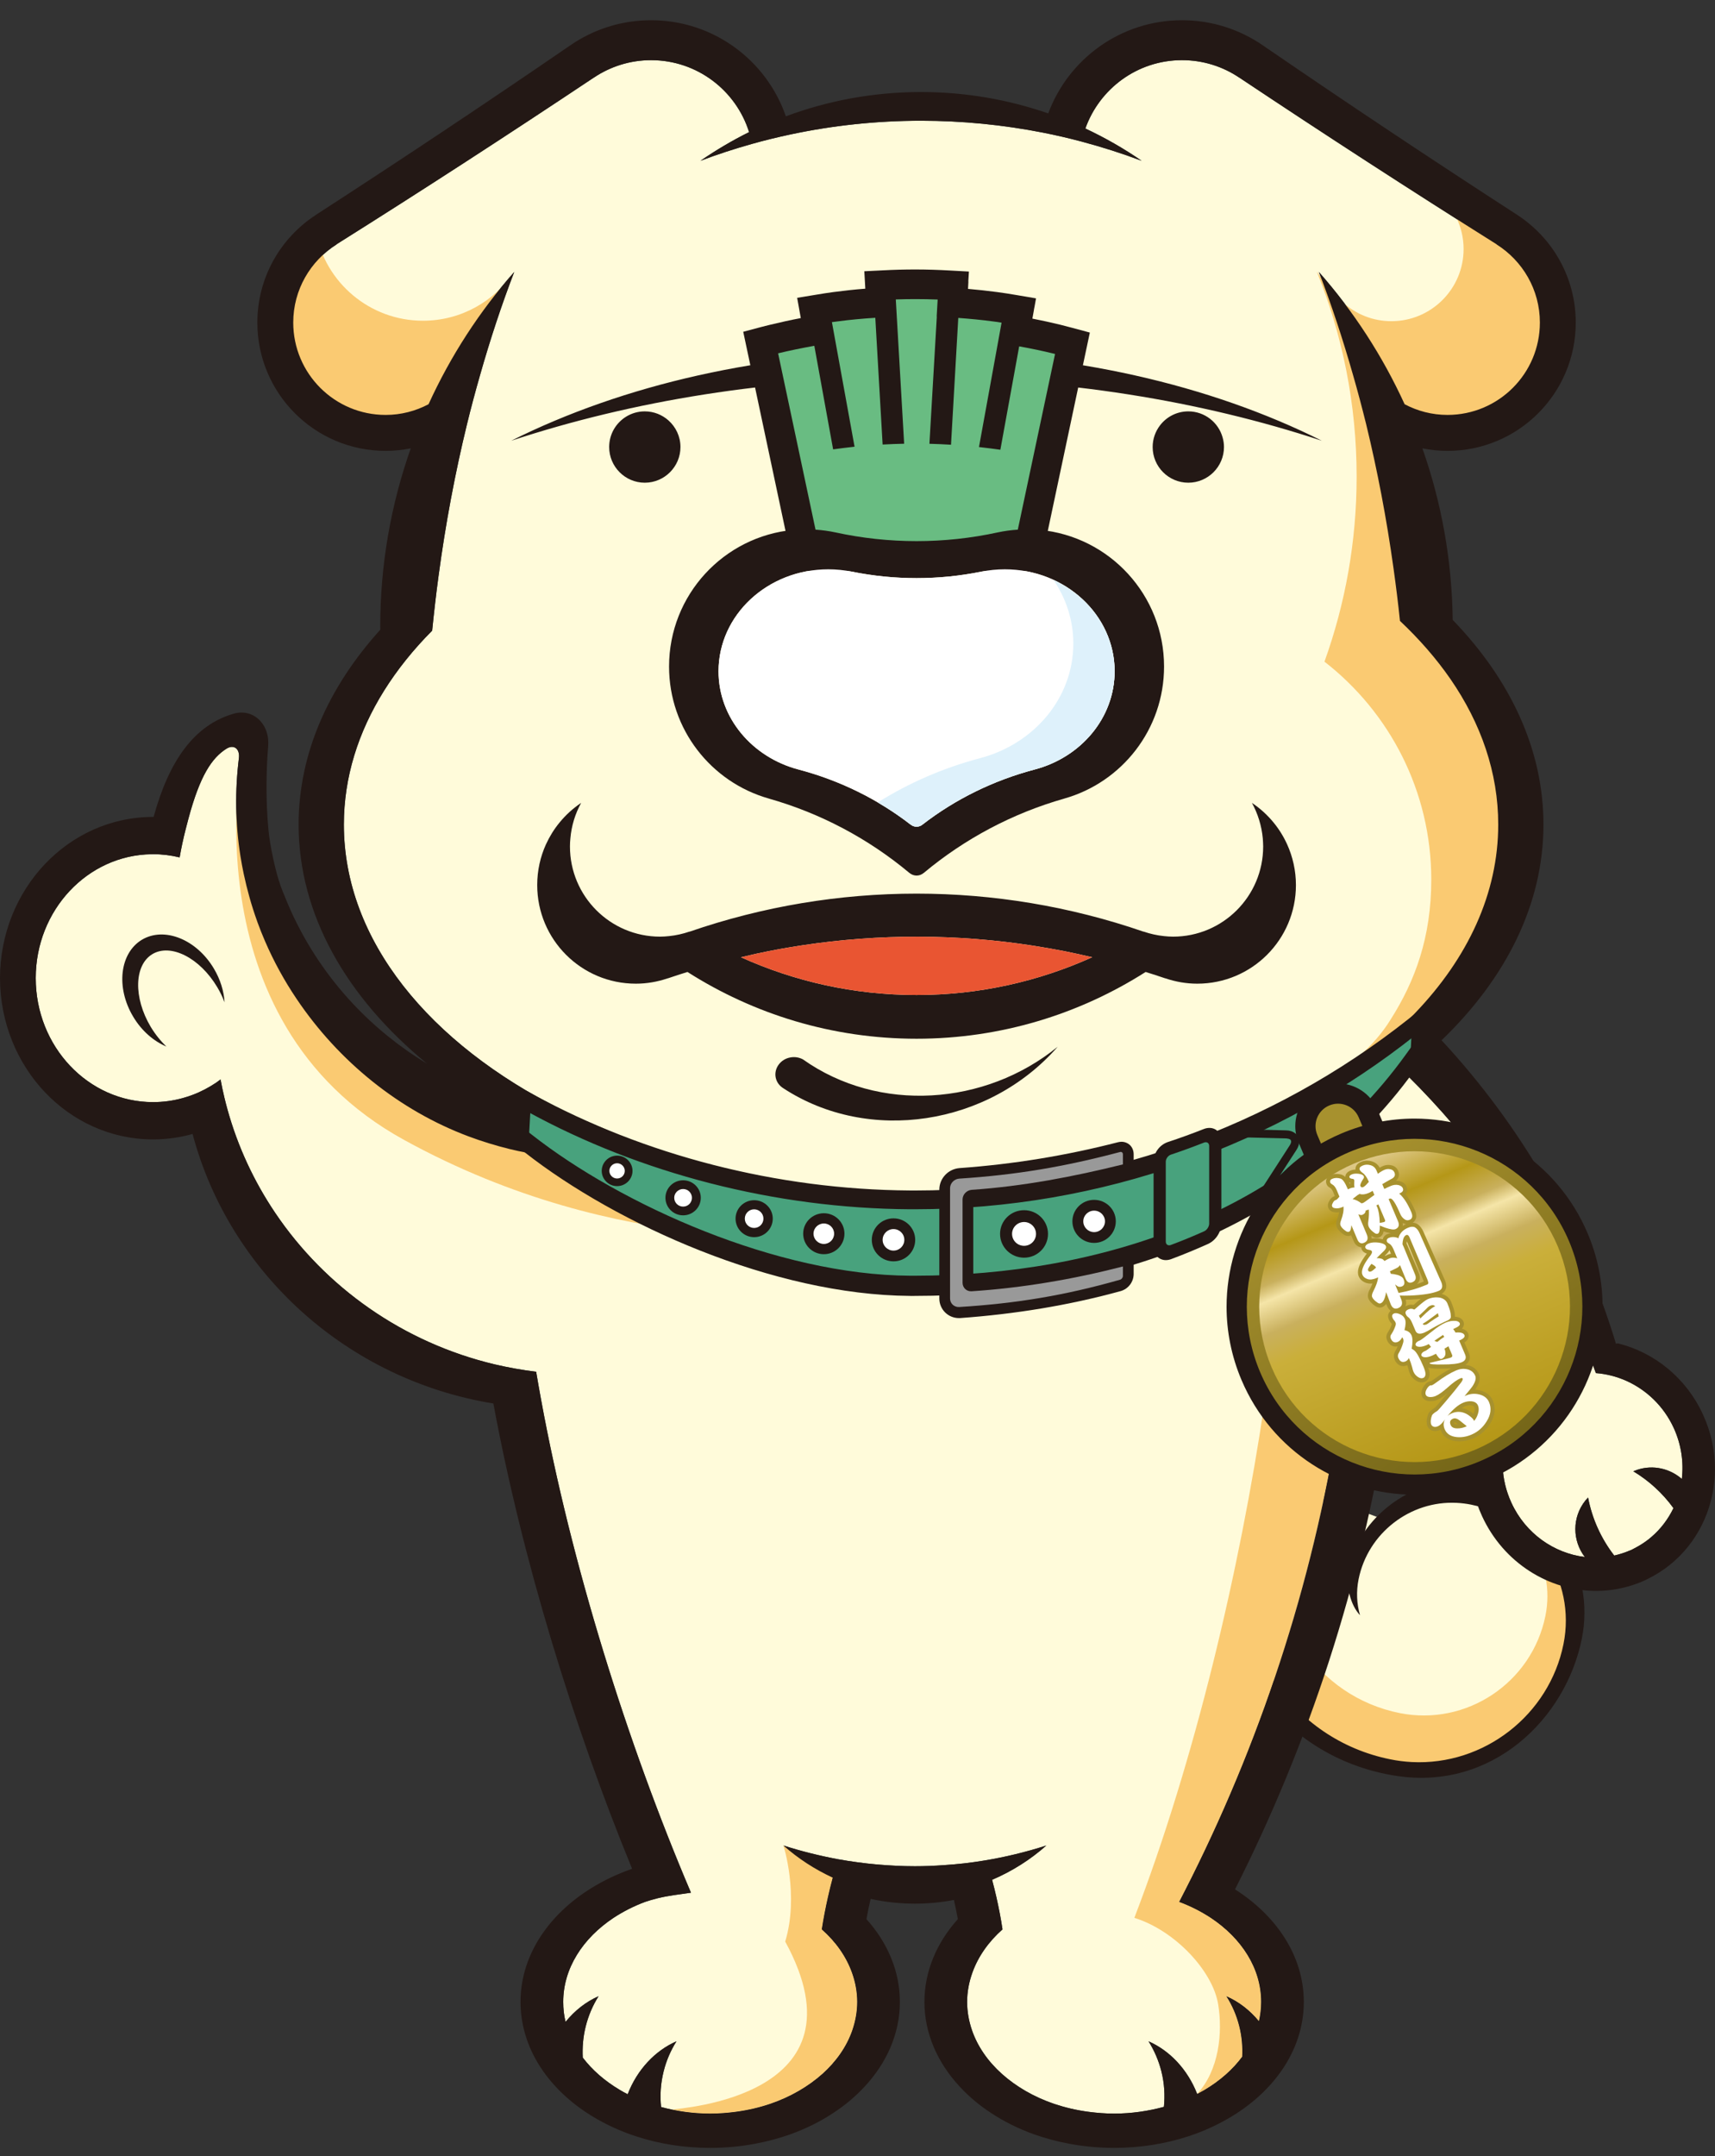 <?xml version="1.0" encoding="utf-8"?>
<!-- Generator: Adobe Illustrator 13.0.0, SVG Export Plug-In  -->
<!DOCTYPE svg PUBLIC "-//W3C//DTD SVG 1.1//EN" "http://www.w3.org/Graphics/SVG/1.1/DTD/svg11.dtd">
<svg version="1.1"
	 xmlns="http://www.w3.org/2000/svg" xmlns:xlink="http://www.w3.org/1999/xlink" xmlns:a="http://ns.adobe.com/AdobeSVGViewerExtensions/3.0/"
	 x="0px" y="0px" width="100%" height="100%" viewBox="0 0 144 181" enable-background="new 0 0 144 181" xml:space="preserve">
<rect x="0" y="0" width="144" height="181" fill="#333333" stroke="none"/>
<defs>
</defs>
<path fill="#FFFBDA" d="M116.189,127.572c0,0,9.517-6.834,15.021,4.389c4.633,9.465-7.371,18.754-15.267,16.082
	c-7.895-2.666-13.993-9.658-12.524-17.625C104.889,122.453,116.189,127.572,116.189,127.572z"/>
<path fill="#FACA72" d="M104.342,131.002c-1.447,7.696,4.419,14.429,12.028,16.977c7.611,2.553,19.614-5.555,14.783-15.572
	c-2.17-4.504-5.132-6.086-7.729-6.464c4.414,0.94,7.246,5.269,6.334,9.714c-1.15,5.608-6.626,9.256-12.22,8.146
	c-7-1.395-11.509-8.209-10.072-15.221L104.342,131.002z"/>
<path fill="#231815" d="M117.197,149.064c-9.994-1.566-16.055-10.832-14.396-20.141l1.85,0.791
	c-1.579,8.261,3.803,16.295,12.068,17.963c0.597,0.125,1.214,0.201,1.817,0.233c6.059,0.312,11.537-3.942,12.741-9.899
	c1.087-5.378-2.399-10.624-7.773-11.712c-0.392-0.078-0.786-0.126-1.182-0.146c-3.924-0.207-7.47,2.549-8.247,6.404
	c-0.211,1.039-0.158,2.07,0.117,3.027c-0.794-0.84-1.232-2.48-0.938-3.938c0.859-4.249,5.256-7.533,9.581-7.311
	c0.43,0.027,0.868,0.08,1.303,0.166c2.901,0.588,5.403,2.269,7.044,4.733c1.638,2.474,2.218,5.433,1.633,8.333
	C131.462,144.287,125.276,150.334,117.197,149.064z"/>
<path fill="#FFFBDA" d="M141.215,124.148c-0.99-0.869-2.4-1.213-3.742-0.771c-0.115,0.043-0.225,0.082-0.331,0.127
	c1.308,0.786,2.456,1.832,3.37,3.092c-0.447,0.926-1.078,1.766-1.874,2.439c-0.072,0.058-0.144,0.121-0.215,0.179
	c-0.356,0.274-0.749,0.53-1.162,0.741c-0.095,0.045-0.184,0.102-0.276,0.145c-0.08,0.032-0.158,0.062-0.238,0.095
	c-0.395,0.167-0.8,0.286-1.209,0.381c-1.124-1.452-1.865-3.129-2.196-4.872c-0.079,0.082-0.157,0.17-0.232,0.264
	c-1.122,1.408-1.091,3.363-0.041,4.73c-2.576-0.31-4.972-1.957-6.165-4.554c-0.459-0.996-0.697-2.038-0.735-3.06
	c-0.044-1.117,0.153-2.207,0.555-3.215c-0.661-0.394-1.335-0.777-2.012-1.148c-2.696-1.482-5.485-2.767-8.348-3.855
	c-1.067-0.402-2.14-0.777-3.227-1.127c-0.148,1.309-0.321,2.611-0.519,3.914c-2.091,14.151-6.399,27.586-12.559,39.936
	c-0.342,0.688-0.696,1.375-1.048,2.06c0.966,0.358,1.855,0.816,2.657,1.341c2.59,1.723,4.224,4.246,4.224,7.057
	c0,0.554-0.067,1.094-0.186,1.619c-0.765-0.928-1.7-1.65-2.731-2.096c0.477,0.751,0.85,1.596,1.081,2.521
	c0.218,0.868,0.286,1.727,0.246,2.556c-0.804,1.084-1.882,2.028-3.165,2.789c-0.201,0.117-0.409,0.228-0.616,0.338
	c-0.804-2.065-2.308-3.645-4.081-4.42c0.471,0.756,0.845,1.6,1.078,2.527c0.255,1.012,0.307,2.02,0.21,2.973
	c-1.308,0.354-2.71,0.567-4.179,0.567c-0.735,0-1.456-0.058-2.154-0.15c-1.012-0.134-1.975-0.362-2.885-0.667
	c-1.706-0.58-3.199-1.455-4.39-2.52c-1.167-1.049-2.031-2.287-2.504-3.65c-0.262-0.762-0.411-1.559-0.411-2.387
	c0-0.849,0.16-1.674,0.439-2.453c0.488-1.362,1.358-2.598,2.531-3.637c-0.134-0.912-0.311-1.812-0.512-2.703
	c-0.112-0.491-0.23-0.977-0.36-1.458c1.675-0.718,3.21-1.688,4.552-2.878c-1.707,0.547-3.472,0.979-5.283,1.271
	c-1.086,0.18-2.192,0.303-3.311,0.375c-0.811,0.059-1.621,0.092-2.442,0.092c-1.062,0-2.112-0.057-3.149-0.145
	c-1.113-0.1-2.204-0.246-3.287-0.44c-1.565-0.292-3.106-0.675-4.6-1.153c1.228,1.089,2.628,2.002,4.14,2.695
	c0,0.01-0.009,0.018-0.009,0.029c-0.143,0.533-0.276,1.07-0.397,1.611c-0.2,0.892-0.376,1.791-0.516,2.703
	c1.177,1.039,2.048,2.274,2.536,3.637c0.281,0.779,0.438,1.604,0.438,2.453c0,0.828-0.151,1.625-0.412,2.387
	c-0.472,1.363-1.338,2.602-2.503,3.65c-1.194,1.064-2.688,1.939-4.392,2.52c-0.903,0.305-1.874,0.533-2.878,0.667
	c-0.702,0.093-1.422,0.15-2.161,0.15c-1.446,0-2.828-0.202-4.12-0.552c-0.102-0.964-0.043-1.969,0.212-2.988
	c0.229-0.928,0.604-1.771,1.078-2.527c-1.782,0.779-3.293,2.365-4.096,4.443c-0.226-0.111-0.446-0.235-0.655-0.361
	c-1.258-0.746-2.316-1.663-3.117-2.717c-0.043-0.853,0.027-1.733,0.25-2.628c0.233-0.925,0.603-1.77,1.076-2.521
	c-1.048,0.457-1.996,1.198-2.77,2.153c-0.135-0.544-0.195-1.104-0.195-1.677c0-2.811,1.632-5.334,4.223-7.057
	c0.802-0.524,1.689-0.982,2.657-1.341c0.326-0.112,0.637-0.198,0.931-0.274c0.048-0.009,0.092-0.024,0.133-0.035
	c0.914-0.219,1.74-0.309,2.782-0.461c-5.352-12.549-10.049-27.576-12.579-41.346c-0.145-0.797-0.289-1.59-0.421-2.383
	c-1.184-0.145-2.34-0.354-3.477-0.619c-7.667-1.82-14.218-6.457-18.442-12.73c-1.773-2.631-3.135-5.549-4.001-8.671
	c-0.089-0.317-0.173-0.647-0.251-0.97c-0.125-0.512-0.232-1.027-0.328-1.547c-0.123,0.095-0.253,0.186-0.375,0.274
	c-0.617,0.411-1.27,0.757-1.965,1.018c-0.274,0.104-0.558,0.198-0.841,0.274c-0.795,0.221-1.629,0.337-2.488,0.337
	c-5.44,0-9.849-4.66-9.849-10.409c0-5.701,4.348-10.336,9.736-10.4c0.034,0,0.073-0.003,0.112-0.003
	c0.769,0,1.517,0.097,2.235,0.271c0.135-0.795,0.308-1.584,0.51-2.381c0.072-0.287,0.152-0.583,0.228-0.873
	c0.972-3.623,1.966-5.092,3.187-5.868c0.646-0.405,1.143,0.032,1.051,0.784c-0.336,2.703-0.308,5.473,0.129,8.234
	c0.08,0.508,0.173,1.002,0.277,1.495c0.28,1.311,0.641,2.618,1.107,3.915c0.014,0.045,0.03,0.09,0.046,0.134
	c0.194,0.536,0.406,1.062,0.628,1.578c0.744,1.725,1.634,3.339,2.649,4.845C28.434,89.1,33.531,93,39.334,95.172
	c1.121,0.421,2.27,0.775,3.438,1.065c3.984,0.981,8.206,1.182,12.424,0.491c0.064-0.012,0.118-0.023,0.183-0.035
	c-1.235-0.492-3.783-1.551-5.762-2.411c-1.032-0.442-1.914-0.843-2.368-1.069c-11.193-5.607-18.375-14.269-18.375-24
	c0-3.969,1.201-7.758,3.375-11.236c1.105-1.765,2.461-3.455,4.039-5.041c0.156-1.543,0.329-3.069,0.534-4.578
	c0.592-4.416,1.398-8.684,2.392-12.758c0.34-1.396,0.709-2.77,1.096-4.119c0.854-3.006,1.809-5.9,2.869-8.653
	c-2.915,3.305-5.343,7.047-7.194,11.103c-1.08,0.57-2.302,0.898-3.602,0.898c-4.285,0-7.759-3.47-7.759-7.754
	c0-2.762,1.454-5.184,3.632-6.555l-0.005-0.01c7.262-4.562,14.459-9.229,21.593-13.986l0.011-0.004
	c0.012-0.008,0.022-0.016,0.031-0.02l0,0c1.369-0.914,3.014-1.45,4.783-1.45c3.865,0,7.134,2.543,8.229,6.04
	c-1.424,0.707-2.786,1.514-4.085,2.408c1.415-0.537,2.856-1.005,4.325-1.418c1.074-0.301,2.162-0.568,3.267-0.802
	c3.524-0.747,7.18-1.143,10.931-1.143c3.496,0,6.907,0.346,10.215,0.993c1.103,0.217,2.195,0.47,3.265,0.756
	c1.715,0.457,3.402,0.994,5.043,1.613c-1.489-1.029-3.073-1.935-4.726-2.71c1.188-3.34,4.367-5.738,8.115-5.738
	c1.775,0,3.418,0.536,4.785,1.45l0,0c0.014,0.004,0.024,0.012,0.035,0.02l0.006,0.004c7.137,4.758,14.336,9.424,21.594,13.986
	l-0.003,0.01c2.176,1.371,3.632,3.793,3.632,6.555c0,4.284-3.473,7.754-7.757,7.754c-1.301,0-2.525-0.328-3.6-0.898
	c-1.854-4.056-4.284-7.798-7.202-11.103c1.062,2.753,2.016,5.647,2.872,8.653c0.39,1.35,0.753,2.724,1.099,4.119
	c0.943,3.879,1.718,7.928,2.301,12.119c0.203,1.451,0.387,2.918,0.54,4.402c1.631,1.534,3.048,3.161,4.229,4.865
	c2.586,3.747,4.021,7.881,4.021,12.227c0,5.793-2.556,11.209-6.979,15.824c-0.394,0.41-0.795,0.816-1.212,1.212
	c-0.21,0.203-0.432,0.394-0.65,0.591c0.067,0.809,0.132,1.628,0.184,2.447c2.778,2.623,5.325,5.494,7.609,8.566
	c3.418,4.598,6.253,9.656,8.374,15.07c0.305,0.775,0.594,1.553,0.873,2.339c0.875,0.065,1.739,0.286,2.547,0.644
	c1.692,0.758,3.141,2.118,3.99,3.959C141.174,121.264,141.381,122.742,141.215,124.148z"/>
<path fill="#FACA72" d="M20.421,62.726c0,0-4.857,22.862,13.495,32.954c18.355,10.098,35.258,7.877,35.258,7.877l-25.268-8.895
	C43.906,94.662,22.367,94.61,20.421,62.726z"/>
<path fill="#FACA72" d="M69.001,161.955c0.14-0.912,0.315-1.812,0.516-2.703c0.121-0.541,0.255-1.078,0.397-1.611
	c0-0.012,0.009-0.02,0.009-0.029c-0.67-0.307-4.14-2.695-4.14-2.695s1.327,4.165,0.147,8.062
	c7.143,13.082-8.876,13.977-9.497,14.103c1.021,0.216,2.088,0.338,3.196,0.338c0.739,0,1.459-0.058,2.161-0.15
	c1.004-0.134,1.975-0.362,2.878-0.667c1.704-0.58,3.197-1.455,4.392-2.52c1.165-1.049,2.031-2.287,2.503-3.65
	c0.261-0.762,0.412-1.559,0.412-2.387c0-0.849-0.157-1.674-0.438-2.453C71.049,164.229,70.178,162.994,69.001,161.955z
	 M106.715,113.738c-0.152,1.309-0.326,2.611-0.523,3.914c-2.086,14.151-5.894,30.188-10.947,43.336
	c3.446,1.072,6.595,4.492,7.04,7.267c0.386,2.372,0.079,5.511-1.764,7.517c0.207-0.11,0.415-0.221,0.616-0.338
	c1.283-0.761,2.361-1.705,3.165-2.789c0.04-0.829-0.028-1.688-0.246-2.556c-0.231-0.925-0.604-1.77-1.081-2.521
	c1.031,0.445,1.967,1.168,2.731,2.096c0.118-0.525,0.186-1.065,0.186-1.619c0-2.811-1.634-5.334-4.224-7.057
	c-0.802-0.524-1.691-0.982-2.657-1.341c0.352-0.685,0.706-1.372,1.048-2.06c6.159-12.35,10.468-25.784,12.559-39.936
	c0.082-0.531,0.154-1.061,0.226-1.594c-0.958-0.416-1.926-0.819-2.902-1.193C108.873,114.463,107.797,114.088,106.715,113.738z"/>
<path fill="#FACA72" d="M117.118,87.682c6.283-3.604,10.521-10.372,10.521-18.133c0-3.49-0.866-6.775-2.378-9.669
	c-8.849-11.339-2.222-18.873-14.701-37.091c2.158,5.316,3.35,11.131,3.35,17.221c0,5.453-0.958,10.686-2.701,15.531
	c5.453,4.239,8.968,10.857,8.968,18.297c0,4.834-1.354,8.503-3.418,11.75c-0.635,1.044-1.668,2.271-2.698,3.101L117.118,87.682z"/>
<path fill="#FACA72" d="M122.249,18.19c0.407,0.819,0.642,1.737,0.642,2.711c0,3.349-2.717,6.061-6.064,6.061
	c-1.57,0-2.999-0.601-4.076-1.584c-0.057,0.405-0.1,0.819-0.1,1.247c0,4.701,3.81,8.508,8.508,8.508
	c4.697,0,8.508-3.807,8.508-8.508C129.666,22.293,126.432,18.729,122.249,18.19z"/>
<path fill-rule="evenodd" clip-rule="evenodd" fill="#FACA72" d="M35.517,26.923c-4.479,0-8.206-3.214-9.003-7.456
	c-1.433,1.31-3.311,3.61-3.311,6.65c0,4.913,2.941,10.617,8.923,10.053c1.293-0.123,2.317-0.311,3.134-0.536
	c1.508-1.259,2.858-2.706,4.016-4.304c1.053-2.629,2.805-6.844,3.859-8.473C41.488,25.309,38.692,26.923,35.517,26.923z"/>
<path fill="#231815" d="M56.133,35.295c-0.531-0.473-1.228-0.763-1.995-0.763c-1.126,0-2.104,0.624-2.616,1.542
	c-0.239,0.433-0.373,0.928-0.373,1.451c0,1.648,1.339,2.994,2.989,2.994c1.655,0,2.997-1.346,2.997-2.994
	C57.135,36.637,56.743,35.842,56.133,35.295z M99.775,34.532c-0.968,0-1.825,0.458-2.373,1.173c-0.386,0.504-0.619,1.133-0.619,1.82
	c0,1.648,1.339,2.994,2.992,2.994c1.652,0,2.996-1.346,2.996-2.994c0-0.277-0.041-0.545-0.114-0.803
	C102.308,35.461,101.151,34.532,99.775,34.532z M76.96,29.531c-12.868,0-24.697,2.795-34.035,7.465
	c10.172-3.354,21.746-5.255,34.035-5.255c12.285,0,23.86,1.901,34.028,5.255C101.655,32.326,89.826,29.531,76.96,29.531z"/>
<path fill="#231815" d="M90.06,27.526h-0.003c-0.338-0.092-0.678-0.18-1.021-0.265c-0.775-0.188-1.564-0.362-2.352-0.516
	l0.135-0.752l-0.004-0.002l0.054-0.271l0.121-0.674l-1.575-0.268c-0.56-0.099-1.119-0.184-1.688-0.261
	c-0.811-0.108-1.627-0.196-2.448-0.267l0.034-0.611h-0.01l0.01-0.164l0.042-0.68l-1.584-0.087c-0.956-0.054-1.934-0.087-2.919-0.087
	c-0.905,0-1.801,0.024-2.689,0.071l-1.59,0.078l0.082,1.463c-0.896,0.067-1.787,0.167-2.676,0.283
	c-0.489,0.067-0.978,0.142-1.467,0.225l-1.579,0.259l0.305,1.701c-0.864,0.164-1.722,0.354-2.568,0.559
	c-0.272,0.062-0.536,0.135-0.807,0.203l-1.458,0.387l4.264,20.074h20.596l4.243-20.008L90.06,27.526z"/>
<path fill="#69BC82" d="M88.657,28.725c-1.247-0.309-2.525-0.562-3.813-0.773l0.302-1.686c-0.536-0.09-1.081-0.177-1.63-0.252
	c-1.289-0.168-2.593-0.29-3.913-0.365l0.082-1.436c-0.936-0.049-1.88-0.078-2.833-0.078c-0.873,0-1.745,0.022-2.607,0.068
	l0.085,1.432c-1.398,0.074-2.774,0.199-4.141,0.379c-0.474,0.066-0.944,0.139-1.417,0.218l0.309,1.687
	c-1.363,0.213-2.713,0.482-4.033,0.807c-0.26,0.068-0.525,0.132-0.778,0.199l3.68,17.349H85.98l3.668-17.29
	C89.318,28.894,88.992,28.811,88.657,28.725z"/>
<path fill="#231815" d="M97.74,55.951c0-5.999-4.583-10.924-10.439-11.472l3.408-16.074l-0.827-0.226
	c-0.332-0.09-0.669-0.172-1.007-0.256c-0.98-0.244-1.975-0.459-2.979-0.639l0.145-0.79h-0.002l0.162-0.899l-0.899-0.148
	c-0.551-0.1-1.106-0.182-1.667-0.257c-1.019-0.139-2.037-0.239-3.066-0.315l0.032-0.605h-0.012l0.051-0.834l-0.905-0.049
	c-0.953-0.055-1.912-0.084-2.881-0.084c-0.894,0-1.777,0.021-2.659,0.068l-0.905,0.047l0.084,1.441
	c-1.108,0.076-2.214,0.187-3.305,0.331c-0.484,0.064-0.962,0.139-1.443,0.214l-0.901,0.156l0.3,1.686
	c-1.073,0.193-2.141,0.414-3.19,0.678c-0.271,0.062-0.529,0.127-0.795,0.198l-0.835,0.218l3.428,16.14
	c-5.867,0.538-10.455,5.468-10.455,11.472c0,5.273,3.545,9.717,8.376,11.08v0.002c4.334,1.229,8.351,3.359,11.804,6.242h0.002
	c0.164,0.134,0.373,0.223,0.603,0.223s0.437-0.089,0.597-0.223h0.004c3.453-2.883,7.476-5.013,11.805-6.242v-0.002
	C94.199,65.668,97.74,61.225,97.74,55.951z M68.374,29.027l1.579,8.694c0.599-0.08,1.195-0.16,1.8-0.223l-1.901-10.458
	c0.154-0.015,0.31-0.038,0.46-0.058c1.048-0.143,2.111-0.237,3.183-0.306l0.615,10.64c0.598-0.036,1.2-0.054,1.807-0.069
	l-0.701-12.111c0.546-0.018,1.091-0.028,1.639-0.028c0.624,0,1.252,0.013,1.876,0.036l-0.082,1.426h0.011l-0.62,10.682
	c0.609,0.014,1.207,0.044,1.812,0.08l0.61-10.645c0.987,0.073,1.969,0.164,2.935,0.296c0.234,0.028,0.471,0.058,0.7,0.103
	l-0.304,1.678l0,0l-1.592,8.762c0.604,0.066,1.201,0.143,1.795,0.227l1.58-8.68c0.963,0.176,1.925,0.372,2.868,0.604l0,0
	c0.051,0.01,0.096,0.023,0.144,0.037l-3.127,14.746c-0.576,0.037-1.138,0.115-1.689,0.232l0,0c-4.486,0.975-9.137,0.975-13.619,0
	l0,0c-0.551-0.117-1.111-0.195-1.677-0.232l-3.142-14.801C66.333,29.416,67.353,29.213,68.374,29.027z M86.883,64.59L86.883,64.59
	c-3.463,0.914-6.68,2.494-9.443,4.637h-0.002c-0.127,0.104-0.294,0.166-0.478,0.166c-0.188,0-0.35-0.062-0.478-0.166h-0.009
	c-2.759-2.143-5.976-3.723-9.442-4.637l0,0c-3.862-1.02-6.701-4.323-6.701-8.24c0-4.729,4.127-8.562,9.217-8.562
	c0.677,0,1.329,0.069,1.962,0.194l0,0c3.589,0.729,7.308,0.729,10.9,0l0,0c0.628-0.125,1.285-0.194,1.959-0.194
	c5.093,0,9.22,3.834,9.22,8.562C93.588,60.267,90.753,63.57,86.883,64.59z"/>
<path fill="#FFFFFF" d="M86.883,64.59L86.883,64.59c-3.463,0.914-6.68,2.494-9.443,4.637h-0.002
	c-0.127,0.104-0.294,0.166-0.478,0.166c-0.188,0-0.35-0.062-0.478-0.166h-0.009c-2.759-2.143-5.976-3.723-9.442-4.637l0,0
	c-3.862-1.02-6.701-4.323-6.701-8.24c0-4.729,4.127-8.562,9.217-8.562c0.677,0,1.329,0.069,1.962,0.194l0,0
	c3.589,0.729,7.308,0.729,10.9,0l0,0c0.628-0.125,1.285-0.194,1.959-0.194c5.093,0,9.22,3.834,9.22,8.562
	C93.588,60.267,90.753,63.57,86.883,64.59z"/>
<path fill="#DEF1FB" d="M93.588,56.35c0-3.361-2.094-6.262-5.129-7.666c1.051,1.547,1.663,3.377,1.663,5.339
	c0,4.574-3.308,8.431-7.828,9.619l0,0c-3.063,0.81-5.965,2.067-8.594,3.718c0.968,0.566,1.898,1.188,2.773,1.867h0.009
	c0.128,0.104,0.29,0.166,0.478,0.166c0.184,0,0.351-0.062,0.478-0.166h0.002c2.764-2.143,5.98-3.723,9.443-4.637l0,0
	C90.753,63.57,93.588,60.267,93.588,56.35z"/>
<path fill="#231815" d="M108.076,70.882c-0.301-0.664-0.684-1.28-1.135-1.831c-0.522-0.637-1.134-1.196-1.823-1.654
	c0.493,0.898,0.812,1.908,0.912,2.978c0.015,0.227,0.032,0.454,0.032,0.681c0,4.18-3.39,7.568-7.568,7.568
	c-0.255,0-0.506-0.02-0.754-0.045c-0.595-0.06-1.169-0.191-1.716-0.379v0.008c-12.352-4.26-25.781-4.26-38.131,0v-0.008
	c-0.549,0.188-1.124,0.319-1.716,0.379c-0.251,0.025-0.502,0.045-0.754,0.045c-4.179,0-7.566-3.389-7.566-7.568
	c0-0.227,0.011-0.454,0.035-0.681c0.093-1.069,0.408-2.079,0.904-2.978c-0.687,0.458-1.3,1.018-1.818,1.654
	c-0.454,0.551-0.834,1.167-1.139,1.831c-0.469,1.037-0.732,2.194-0.732,3.411c0,4.576,3.703,8.279,8.281,8.279
	c0.926,0,1.807-0.158,2.638-0.437c0.02-0.007,0.041-0.013,0.059-0.017v0.004c0.543-0.188,1.091-0.361,1.638-0.533
	c5.561,3.541,12.153,5.605,19.237,5.605c7.078,0,13.672-2.066,19.234-5.605c0.548,0.172,1.095,0.346,1.639,0.533v-0.004
	c0.018,0.004,0.038,0.01,0.056,0.017c0.832,0.278,1.716,0.437,2.641,0.437c4.576,0,8.283-3.703,8.283-8.279
	C108.812,73.076,108.545,71.919,108.076,70.882z M62.218,80.355c0.438-0.105,0.876-0.209,1.314-0.305
	c1.267-0.273,2.545-0.506,3.826-0.698c6.446-0.976,13.007-0.966,19.447,0.039c0.866,0.136,1.73,0.288,2.591,0.456
	c0.771,0.154,1.541,0.323,2.308,0.506c-4.498,2.031-9.487,3.17-14.744,3.17S66.715,82.387,62.218,80.355z"/>
<path fill="#231815" d="M67.421,88.929c-0.306-0.165-0.679-0.237-1.059-0.165c-0.823,0.145-1.376,0.902-1.235,1.668
	c0.039,0.188,0.109,0.361,0.214,0.512c0.097,0.141,0.218,0.258,0.356,0.355c0.027,0.021,0.057,0.039,0.086,0.058
	c0.312,0.183,0.31,0.187,0,0c7.147,4.669,17.229,3.151,23.027-3.491C82.727,92.824,73.791,93.445,67.421,88.929z"/>
<path fill="#E95532" d="M62.212,80.355c0.441-0.104,0.878-0.207,1.32-0.305c1.267-0.273,2.545-0.506,3.826-0.698
	c6.446-0.976,13.007-0.966,19.447,0.039c0.866,0.136,1.73,0.288,2.591,0.456c0.771,0.155,1.545,0.326,2.309,0.506
	c-4.5,2.031-9.488,3.17-14.745,3.17C71.701,83.523,66.717,82.385,62.212,80.355z"/>
<path fill="#231815" d="M142.988,118.732c-1.416-3.08-4.072-5.182-7.057-5.945c-0.088-0.028-0.171-0.018-0.246,0.011
	c-2.908-9.608-7.975-18.289-14.644-25.475c5.409-5.2,8.555-11.425,8.555-18.11c0-6.291-2.784-12.177-7.62-17.176
	c-0.062-5.045-0.953-9.887-2.545-14.4c0.68,0.135,1.386,0.211,2.106,0.211c5.946,0,10.771-4.822,10.771-10.773
	c0-3.789-1.959-7.119-4.917-9.037v-0.004c-7.187-4.648-14.312-9.395-21.37-14.236l0,0c-1.928-1.324-4.261-2.1-6.775-2.1
	c-5.15,0-9.541,3.26-11.23,7.822c-3.345-1.158-6.939-1.795-10.682-1.795c-3.99,0-7.812,0.722-11.35,2.039
	c-1.618-4.695-6.071-8.066-11.316-8.066c-2.514,0-4.845,0.775-6.771,2.1l0,0c-7.059,4.842-14.185,9.588-21.37,14.236l0.002,0.004
	c-2.96,1.918-4.92,5.248-4.92,9.037c0,5.951,4.82,10.773,10.773,10.773c0.719,0,1.421-0.076,2.106-0.211
	c-1.652,4.685-2.562,9.717-2.562,14.967c0,0.084,0.004,0.17,0.006,0.255c-4.361,4.822-6.859,10.4-6.859,16.354
	c0,7.556,4.021,14.518,10.779,20.074c-4.578-2.772-8.411-6.777-10.922-11.766c-0.385-0.76-0.732-1.541-1.048-2.34
	c-0.116-0.277-0.223-0.543-0.315-0.8c-0.44-1.206-0.909-3.44-1.024-4.699c-0.123-1.28-0.166-2.505-0.166-3.624
	c0-1.334,0.063-2.515,0.143-3.453c0.002-0.088,0.007-0.17,0.007-0.252c0-0.656-0.203-1.271-0.594-1.746
	c-0.383-0.471-0.983-0.801-1.654-0.793c-0.217,0-0.439,0.031-0.654,0.094c-3.285,0.943-5.421,3.899-6.728,8.666
	c-0.015,0-0.032,0-0.045,0C5.721,68.578,0.014,74.662,0,82.105c0.014,7.452,5.721,13.533,12.851,13.54
	c1.147,0,2.264-0.161,3.318-0.458c3.108,11.664,12.984,20.623,25.257,22.627c2.406,12.996,6.683,26.966,11.649,39.057
	c-0.061,0.023-0.121,0.047-0.187,0.066c-1.013,0.367-1.966,0.809-2.847,1.322c-3.796,2.199-6.333,5.734-6.335,9.785
	c0.002,4.227,2.759,7.889,6.827,10.058c0.901,0.485,1.866,0.899,2.89,1.231c1.909,0.625,4.008,0.966,6.206,0.966
	c1.312,0,2.58-0.121,3.796-0.353c1.003-0.186,1.976-0.449,2.902-0.775c1.322-0.474,2.554-1.082,3.65-1.811
	c0.981-0.64,1.854-1.378,2.606-2.188c1.849-1.981,2.976-4.448,2.974-7.128c0.002-2.592-1.049-4.994-2.805-6.947
	c0.105-0.568,0.216-1.137,0.35-1.701c1.197,0.264,2.439,0.401,3.716,0.401c1.087,0,2.152-0.099,3.183-0.293
	c0.032-0.003,0.062-0.011,0.095-0.016c0.119,0.536,0.233,1.071,0.329,1.608c-1.753,1.953-2.805,4.355-2.805,6.947
	c0,2.68,1.128,5.146,2.977,7.128c0.753,0.811,1.621,1.549,2.602,2.188c1.1,0.729,2.327,1.337,3.654,1.811
	c0.924,0.326,1.896,0.59,2.901,0.775c1.216,0.231,2.484,0.353,3.794,0.353c2.202,0,4.299-0.341,6.211-0.966
	c1.021-0.332,1.986-0.746,2.884-1.231c4.071-2.169,6.828-5.831,6.833-10.058c-0.005-3.848-2.295-7.23-5.777-9.445
	c6.209-12.285,10.595-25.648,12.795-39.732c2.389,0.82,4.735,1.781,7.023,2.877c-0.021,0.046-0.041,0.102-0.048,0.158l0,0
	c-0.02,0.268-0.03,0.538-0.03,0.808c0,1.528,0.32,3.079,1.002,4.56c1.812,3.932,5.629,6.277,9.576,6.277
	c1.215,0,2.438-0.224,3.617-0.687c0.172-0.067,0.35-0.134,0.522-0.222c0.197-0.09,0.369-0.191,0.524-0.274
	c0.059-0.028,0.133-0.06,0.223-0.117c0.612-0.349,1.178-0.754,1.688-1.21c2.189-1.949,3.408-4.781,3.408-7.741
	C144,121.773,143.671,120.215,142.988,118.732z M115.835,118.636L115.835,118.636h0.004H115.835z M141.215,124.148
	c-0.99-0.869-2.4-1.213-3.742-0.771c-0.115,0.043-0.225,0.082-0.331,0.127c1.308,0.786,2.456,1.832,3.37,3.092
	c-0.447,0.926-1.078,1.766-1.874,2.439c-0.072,0.058-0.144,0.121-0.215,0.179c-0.356,0.274-0.749,0.53-1.162,0.741
	c-0.095,0.045-0.184,0.102-0.276,0.145c-0.08,0.032-0.158,0.062-0.238,0.095c-0.395,0.167-0.8,0.286-1.209,0.381
	c-1.124-1.452-1.865-3.129-2.196-4.872c-0.079,0.082-0.157,0.17-0.232,0.264c-1.122,1.408-1.091,3.363-0.041,4.73
	c-2.576-0.31-4.972-1.957-6.165-4.554c-0.459-0.996-0.697-2.038-0.735-3.06c-0.044-1.117,0.153-2.207,0.555-3.215
	c-0.661-0.394-1.335-0.777-2.012-1.148c-2.696-1.482-5.485-2.767-8.348-3.855c-1.067-0.402-2.14-0.777-3.227-1.127
	c-0.148,1.309-0.321,2.611-0.519,3.914c-2.091,14.151-6.399,27.586-12.559,39.936c-0.342,0.688-0.696,1.375-1.048,2.06
	c0.966,0.358,1.855,0.816,2.657,1.341c2.59,1.723,4.224,4.246,4.224,7.057c0,0.554-0.067,1.094-0.186,1.619
	c-0.765-0.928-1.7-1.65-2.731-2.096c0.477,0.751,0.85,1.596,1.081,2.521c0.218,0.868,0.286,1.727,0.246,2.556
	c-0.804,1.084-1.882,2.028-3.165,2.789c-0.201,0.117-0.409,0.228-0.616,0.338c-0.804-2.065-2.308-3.645-4.081-4.42
	c0.471,0.756,0.845,1.6,1.078,2.527c0.255,1.012,0.307,2.02,0.21,2.973c-1.308,0.354-2.71,0.567-4.179,0.567
	c-0.735,0-1.456-0.058-2.154-0.15c-1.012-0.134-1.975-0.362-2.885-0.667c-1.706-0.58-3.199-1.455-4.39-2.52
	c-1.167-1.049-2.031-2.287-2.504-3.65c-0.262-0.762-0.411-1.559-0.411-2.387c0-0.849,0.16-1.674,0.439-2.453
	c0.488-1.362,1.358-2.598,2.531-3.637c-0.134-0.912-0.311-1.812-0.512-2.703c-0.112-0.491-0.23-0.977-0.36-1.458
	c1.675-0.718,3.21-1.688,4.552-2.878c-1.707,0.547-3.472,0.979-5.283,1.271c-1.086,0.18-2.192,0.303-3.311,0.375
	c-0.811,0.059-1.621,0.092-2.442,0.092c-1.062,0-2.112-0.057-3.149-0.145c-1.113-0.1-2.204-0.246-3.287-0.44
	c-1.565-0.292-3.106-0.675-4.6-1.153c1.228,1.089,2.628,2.002,4.14,2.695c0,0.01-0.009,0.018-0.009,0.029
	c-0.143,0.533-0.276,1.07-0.397,1.611c-0.2,0.892-0.376,1.791-0.516,2.703c1.177,1.039,2.048,2.274,2.536,3.637
	c0.281,0.779,0.438,1.604,0.438,2.453c0,0.828-0.151,1.625-0.412,2.387c-0.472,1.363-1.338,2.602-2.503,3.65
	c-1.194,1.064-2.688,1.939-4.392,2.52c-0.903,0.305-1.874,0.533-2.878,0.667c-0.702,0.093-1.422,0.15-2.161,0.15
	c-1.446,0-2.828-0.202-4.12-0.552c-0.102-0.964-0.043-1.969,0.212-2.988c0.229-0.928,0.604-1.771,1.078-2.527
	c-1.782,0.779-3.293,2.365-4.096,4.443c-0.226-0.111-0.446-0.235-0.655-0.361c-1.258-0.746-2.316-1.663-3.117-2.717
	c-0.043-0.853,0.027-1.733,0.25-2.628c0.233-0.925,0.603-1.77,1.076-2.521c-1.048,0.457-1.996,1.198-2.77,2.153
	c-0.135-0.544-0.195-1.104-0.195-1.677c0-2.811,1.632-5.334,4.223-7.057c0.802-0.524,1.689-0.982,2.657-1.341
	c0.326-0.112,0.637-0.198,0.931-0.274c0.048-0.009,0.092-0.024,0.133-0.035c0.914-0.219,1.74-0.309,2.782-0.461
	c-5.352-12.549-10.049-27.576-12.579-41.346c-0.145-0.797-0.289-1.59-0.421-2.383c-1.184-0.145-2.34-0.354-3.477-0.619
	c-7.667-1.82-14.218-6.457-18.442-12.73c-1.773-2.631-3.135-5.549-4.001-8.671c-0.089-0.317-0.173-0.647-0.251-0.97
	c-0.125-0.512-0.232-1.027-0.328-1.547c-0.123,0.095-0.253,0.186-0.375,0.274c-0.617,0.411-1.27,0.757-1.965,1.018
	c-0.274,0.104-0.558,0.198-0.841,0.274c-0.795,0.221-1.629,0.337-2.488,0.337c-5.44,0-9.849-4.66-9.849-10.409
	c0-5.701,4.348-10.336,9.736-10.4c0.034,0,0.073-0.003,0.112-0.003c0.769,0,1.517,0.097,2.235,0.271
	c0.135-0.795,0.308-1.584,0.51-2.381c0.072-0.287,0.152-0.583,0.228-0.873c0.972-3.623,1.966-5.092,3.187-5.868
	c0.646-0.405,1.143,0.032,1.051,0.784c-0.336,2.703-0.308,5.473,0.129,8.234c0.08,0.508,0.173,1.002,0.277,1.495
	c0.28,1.311,0.641,2.618,1.107,3.915c0.014,0.045,0.03,0.09,0.046,0.134c0.194,0.536,0.406,1.062,0.628,1.578
	c0.744,1.725,1.634,3.339,2.649,4.845c3.536,5.264,8.634,9.377,14.437,11.551c1.121,0.42,2.27,0.772,3.438,1.061
	c3.984,0.98,8.206,0.972,12.424,0.281c0.064-0.012,0.118-0.023,0.183-0.035c-1.235-0.492-3.783-1.551-5.762-2.411
	c-1.032-0.442-1.914-0.843-2.368-1.069c-11.193-5.607-18.375-14.269-18.375-24c0-3.969,1.201-7.758,3.375-11.236
	c1.105-1.765,2.461-3.455,4.039-5.041c0.156-1.543,0.329-3.069,0.534-4.578c0.592-4.416,1.398-8.684,2.392-12.758
	c0.34-1.396,0.709-2.77,1.096-4.119c0.854-3.006,1.809-5.9,2.869-8.653c-2.915,3.305-5.343,7.047-7.194,11.103
	c-1.08,0.57-2.302,0.898-3.602,0.898c-4.285,0-7.759-3.47-7.759-7.754c0-2.762,1.454-5.184,3.632-6.555l-0.005-0.01
	c7.262-4.562,14.459-9.229,21.593-13.986l0.011-0.004c0.012-0.008,0.022-0.016,0.031-0.02l0,0c1.369-0.914,3.014-1.45,4.783-1.45
	c3.865,0,7.134,2.543,8.229,6.04c-1.424,0.707-2.786,1.514-4.085,2.408c1.415-0.537,2.856-1.005,4.325-1.418
	c1.074-0.301,2.162-0.568,3.267-0.802c3.524-0.747,7.18-1.143,10.931-1.143c3.496,0,6.907,0.346,10.215,0.993
	c1.103,0.217,2.195,0.47,3.265,0.756c1.715,0.457,3.402,0.994,5.043,1.613c-1.489-1.029-3.073-1.935-4.726-2.71
	c1.188-3.34,4.367-5.738,8.115-5.738c1.775,0,3.418,0.536,4.785,1.45l0,0c0.014,0.004,0.024,0.012,0.035,0.02l0.006,0.004
	c7.137,4.758,14.336,9.424,21.594,13.986l-0.003,0.01c2.176,1.371,3.632,3.793,3.632,6.555c0,4.284-3.473,7.754-7.757,7.754
	c-1.301,0-2.525-0.328-3.6-0.898c-1.854-4.056-4.284-7.798-7.202-11.103c1.062,2.753,2.016,5.647,2.872,8.653
	c0.39,1.35,0.753,2.724,1.099,4.119c0.943,3.879,1.718,7.928,2.301,12.119c0.203,1.451,0.387,2.918,0.54,4.402
	c1.631,1.534,3.048,3.161,4.229,4.865c2.586,3.747,4.021,7.881,4.021,12.227c0,5.793-2.556,11.209-6.979,15.824
	c-0.394,0.41-0.795,0.816-1.212,1.212c-0.21,0.203-0.432,0.394-0.65,0.591c0.067,0.809,0.132,1.628,0.184,2.447
	c2.778,2.623,5.325,5.494,7.609,8.566c3.418,4.598,6.253,9.656,8.374,15.07c0.305,0.775,0.594,1.553,0.873,2.339
	c0.875,0.065,1.739,0.286,2.547,0.644c1.692,0.758,3.141,2.118,3.99,3.959C141.174,121.264,141.381,122.742,141.215,124.148z"/>
<path fill="#231815" d="M12.654,86.195c-1.461-2.452-1.396-5.183,0.145-6.107c1.544-0.917,3.979,0.321,5.439,2.771
	c0.253,0.418,0.454,0.85,0.618,1.276c-0.056-0.933-0.351-1.915-0.903-2.839c-1.46-2.449-4.159-3.527-6.034-2.414
	c-1.866,1.12-2.201,4.009-0.739,6.455c0.713,1.201,1.729,2.068,2.795,2.512C13.492,87.393,13.038,86.83,12.654,86.195z"/>
<path fill="#48A27D" d="M118.384,89.608c-9.835,13.63-26.29,18.821-41.992,18.724c-11.265-0.069-24.401-5.957-32.032-11.94
	l0.229-4.099c9.347,5.094,20.538,8.021,31.803,8.095c15.702,0.097,30.544-5.284,42.17-14.513L118.384,89.608z"/>
<path fill="#231815" d="M118.281,85.523c-11.445,9.076-26.027,14.41-41.469,14.41c-0.14,0-0.283,0-0.421-0.002
	c-11.188-0.071-22.31-2.977-31.587-8.043l-0.675-0.363v1.699l0.238,0.131c9.416,5.142,20.681,8.08,32.017,8.153h0.428
	c15.653,0,30.432-5.399,42.027-14.606l0.173-0.135v-1.828L118.281,85.523z M76.832,107.086c-0.148,0-0.294,0-0.44,0
	c-11.112-0.059-24.208-5.923-31.753-11.849l-0.732-0.575v1.947l0.172,0.136c7.716,6.043,20.889,11.958,32.31,12.036
	c0.052,0.005,0.1,0.005,0.15,0.005c0.101,0,0.195-0.005,0.294-0.005c15.66,0.005,32.062-5.25,41.92-18.906l0.088-0.123v-2.341
	l-0.825,1.142C108.392,101.896,92.309,107.086,76.832,107.086z"/>
<path fill="#231815" d="M102.284,94.997c-0.188-0.21-0.464-0.322-0.74-0.317c-0.155,0-0.309,0.031-0.46,0.089
	c-1.004,0.397-2.018,0.765-3.048,1.104c-0.677,0.245-1.158,0.889-1.176,1.619v7.185c0,0.291,0.093,0.569,0.285,0.782
	c0.18,0.2,0.458,0.318,0.733,0.318h0.01c0.151,0,0.296-0.029,0.438-0.079c1.062-0.397,2.104-0.827,3.135-1.292
	c0.649-0.317,1.069-0.99,1.093-1.705v-6.938C102.554,95.48,102.47,95.202,102.284,94.997z"/>
<path fill="#231815" d="M94.398,98.574c0.15-0.039,0.3-0.074,0.448-0.111l0.342-0.092v-1.477c0-0.281-0.099-0.551-0.287-0.748
	c-0.192-0.194-0.459-0.303-0.73-0.303c-0.096,0-0.199,0.014-0.302,0.039l0,0c-4.312,1.111-8.764,1.846-13.301,2.17
	c-0.944,0.074-1.694,0.853-1.698,1.808v9.135c0.002,0.915,0.73,1.646,1.644,1.648c0.039,0,0.075-0.002,0.108-0.002
	c4.554-0.327,9.092-1.056,13.488-2.267c0.634-0.191,1.059-0.756,1.078-1.404v-1.862l-0.572,0.153
	c-0.151,0.041-0.305,0.086-0.452,0.123c-4.211,1.125-8.011,1.801-12.443,2.068v-6.705C86.305,100.461,90.157,99.662,94.398,98.574z"
	/>
<path fill="#231815" d="M87.996,103.574c0,1.104-0.901,1.999-2.008,1.999c-1.116,0-2.018-0.895-2.018-1.999
	c0-1.1,0.901-1.988,2.018-1.988C87.095,101.586,87.996,102.475,87.996,103.574z"/>
<path fill="#FFFFFF" d="M86.989,103.574c0,0.556-0.452,1.003-1.001,1.003c-0.56,0-1.01-0.447-1.01-1.003
	c0-0.547,0.45-0.996,1.01-0.996C86.537,102.578,86.989,103.027,86.989,103.574z"/>
<path fill="#231815" d="M93.688,102.521c0,1-0.816,1.812-1.821,1.812s-1.823-0.812-1.823-1.812c0-0.997,0.818-1.803,1.823-1.803
	S93.688,101.524,93.688,102.521z"/>
<path fill="#FFFFFF" d="M92.779,102.521c0,0.5-0.408,0.906-0.912,0.906c-0.501,0-0.909-0.406-0.909-0.906
	c0-0.496,0.408-0.897,0.909-0.897C92.371,101.624,92.779,102.025,92.779,102.521z"/>
<ellipse fill="#231815" cx="75.023" cy="104.076" rx="1.822" ry="1.805"/>
<path fill="#FFFFFF" d="M75.932,104.076c0,0.501-0.406,0.902-0.91,0.902c-0.5,0-0.912-0.401-0.912-0.902
	c0-0.502,0.412-0.905,0.912-0.905C75.525,103.171,75.932,103.574,75.932,104.076z"/>
<path fill="#231815" d="M70.904,103.557c0,0.949-0.773,1.723-1.73,1.723s-1.735-0.773-1.735-1.723c0-0.945,0.778-1.715,1.735-1.715
	S70.904,102.611,70.904,103.557z"/>
<path fill="#FFFFFF" d="M70.037,103.557c0,0.479-0.386,0.863-0.863,0.863c-0.476,0-0.869-0.385-0.869-0.863
	c0-0.473,0.394-0.855,0.869-0.855C69.651,102.701,70.037,103.084,70.037,103.557z"/>
<path fill="#231815" d="M64.885,102.295c0,0.859-0.7,1.555-1.562,1.555c-0.861,0-1.562-0.695-1.562-1.555
	c0-0.854,0.7-1.547,1.562-1.547C64.185,100.748,64.885,101.441,64.885,102.295z"/>
<circle fill="#FFFFFF" cx="63.32" cy="102.295" r="0.782"/>
<path fill="#231815" d="M58.842,100.543c0,0.816-0.665,1.475-1.484,1.475s-1.484-0.658-1.484-1.475c0-0.808,0.665-1.467,1.484-1.467
	S58.842,99.735,58.842,100.543z"/>
<path fill="#FFFFFF" d="M58.098,100.543c0,0.416-0.328,0.742-0.74,0.742c-0.41,0-0.746-0.326-0.746-0.742
	c0-0.399,0.336-0.734,0.746-0.734C57.77,99.809,58.098,100.144,58.098,100.543z"/>
<path fill="#231815" d="M53.109,98.285c0,0.705-0.583,1.281-1.294,1.281c-0.71,0-1.292-0.576-1.292-1.281
	c0-0.701,0.582-1.279,1.292-1.279C52.526,97.006,53.109,97.584,53.109,98.285z"/>
<path fill="#FFFFFF" d="M52.459,98.285c0,0.353-0.287,0.641-0.644,0.641c-0.36,0-0.647-0.288-0.647-0.641
	c0-0.348,0.287-0.639,0.647-0.639C52.172,97.646,52.459,97.938,52.459,98.285z"/>
<path fill="#231815" d="M106.105,100.785L106.105,100.785L106.105,100.785L106.105,100.785L106.105,100.785z M105.531,100.42
	l2.755-4.266c0.095-0.146,0.125-0.261,0.125-0.336l0,0c-0.016-0.125-0.041-0.223-0.437-0.259l0,0l-4.291-0.106l0.021-0.677
	l4.284,0.11c0.588,0,1.117,0.374,1.103,0.932l0,0c0,0.244-0.084,0.475-0.228,0.698l0,0l-2.759,4.269L105.531,100.42L105.531,100.42z
	"/>
<path fill="#48A27D" d="M101.117,103.352c-0.923,0.414-1.861,0.8-2.807,1.154c-0.233,0.09-0.426-0.041-0.426-0.287V97.52
	c0-0.249,0.192-0.52,0.435-0.598c0.935-0.312,1.864-0.652,2.784-1.014c0.236-0.086,0.426,0.039,0.426,0.293v6.512
	C101.529,102.959,101.344,103.246,101.117,103.352z"/>
<path fill="#999999" d="M79.771,108.995v-9.249c0-0.424,0.346-0.78,0.772-0.809c4.834-0.314,8.861-1.006,13.493-2.232
	c0.14-0.039,0.249,0.047,0.249,0.189v0.849c-4.131,1.024-8.374,1.839-12.695,2.134c-0.426,0.035-0.769,0.391-0.769,0.818v6.98
	c0,0.423,0.343,0.752,0.769,0.717c4.268-0.281,8.541-1.009,12.695-2.081v0.794c0,0.138-0.109,0.283-0.246,0.32
	c-4.66,1.326-8.727,1.992-13.496,2.289C80.116,109.738,79.771,109.418,79.771,108.995z"/>
<path fill="#231815" d="M109.049,95.936c-0.197-0.459-0.291-0.942-0.291-1.406l0,0c-0.001-1.397,0.828-2.723,2.193-3.297l0,0l0,0
	c0.459-0.199,0.939-0.287,1.396-0.287l0,0c1.396-0.001,2.716,0.821,3.297,2.184l0,0l1.817,4.289l-6.592,2.805L109.049,95.936
	L109.049,95.936z"/>
<path fill-rule="evenodd" clip-rule="evenodd" fill="#A7912E" d="M111.61,92.797c-0.962,0.404-1.41,1.511-1.002,2.471l1.16,2.729
	l3.47-1.476l-1.156-2.729C113.676,92.834,112.568,92.388,111.61,92.797z"/>
<path fill="#231815" d="M104.246,115.848c-0.852-2.006-1.257-4.098-1.257-6.154l0,0c-0.001-6.145,3.611-11.984,9.622-14.539l0,0
	c2.006-0.852,4.098-1.257,6.154-1.257l0,0c6.144-0.003,11.982,3.61,14.538,9.622l0,0l0.001,0.002
	c0.852,2.008,1.256,4.102,1.256,6.156l0,0c0.002,6.143-3.609,11.979-9.618,14.533l0,0c-2.008,0.854-4.103,1.259-6.16,1.259l0,0
	C112.639,125.471,106.799,121.856,104.246,115.848L104.246,115.848z M113.938,98.279c-4.72,2.003-7.551,6.59-7.553,11.414l0,0
	c0,1.61,0.316,3.246,0.986,4.828l0,0c2,4.719,6.588,7.552,11.411,7.554l0,0c1.613,0,3.251-0.317,4.834-0.987l0,0
	c4.718-2.002,7.548-6.588,7.55-11.41l0,0c0-1.613-0.314-3.248-0.986-4.832l0,0v0.002c-2.003-4.723-6.59-7.554-11.414-7.557l0,0
	C117.154,97.291,115.52,97.607,113.938,98.279L113.938,98.279z"/>
<linearGradient id="SVGID_2_" gradientUnits="userSpaceOnUse" x1="107.829" y1="141.586" x2="121.917" y2="165.987" gradientTransform="matrix(0.999 -0.051 0.051 0.999 -3.729 -38.089)">
	<stop  offset="0" style="stop-color:#A7912E"/>
	<stop  offset="1" style="stop-color:#756618"/>
</linearGradient>
<path fill-rule="evenodd" clip-rule="evenodd" fill="url(#SVGID_2_)" d="M113.274,96.717c-7.157,3.042-10.501,11.309-7.465,18.469
	c3.04,7.162,11.309,10.504,18.471,7.465c7.16-3.041,10.5-11.307,7.462-18.467C128.703,97.023,120.437,93.682,113.274,96.717z
	 M123.178,120.057c-5.727,2.432-12.342-0.243-14.771-5.969c-2.436-5.729,0.241-12.344,5.969-14.776
	c5.726-2.431,12.341,0.244,14.774,5.97C131.578,111.009,128.903,117.625,123.178,120.057z"/>
<linearGradient id="SVGID_4_" gradientUnits="userSpaceOnUse" x1="122.609" y1="-133.536" x2="122.609" y2="-107.449" gradientTransform="matrix(0.92 -0.391 0.391 0.92 52.981 268.487)">
	<stop  offset="0" style="stop-color:#DFCA8B"/>
	<stop  offset="0.15" style="stop-color:#B59717"/>
	<stop  offset="0.25" style="stop-color:#C9B05D"/>
	<stop  offset="0.3" style="stop-color:#F5E5A8"/>
	<stop  offset="0.4" style="stop-color:#C9B05D"/>
	<stop  offset="0.5" style="stop-color:#CAAF3A"/>
	<stop  offset="1" style="stop-color:#B59717"/>
</linearGradient>
<path fill-rule="evenodd" clip-rule="evenodd" fill="url(#SVGID_4_)" d="M130.786,104.588c2.81,6.631-0.281,14.29-6.916,17.103
	c-6.627,2.815-14.286-0.28-17.099-6.911c-2.815-6.627,0.278-14.287,6.911-17.104C120.311,94.868,127.968,97.961,130.786,104.588z"/>
<path fill="#A7912E" d="M125.342,117.57L125.342,117.57c-0.181-0.441-0.577-0.74-1.062-0.853c-0.146-0.034-0.291-0.054-0.432-0.059
	c0.021-0.027,0.037-0.051,0.051-0.071c0.209-0.318,0.342-0.604,0.346-0.911c0-0.105-0.018-0.214-0.06-0.317
	c-0.16-0.395-0.512-0.672-0.931-0.755c-0.074-0.018-0.15-0.019-0.228-0.024c0.219-0.139,0.393-0.367,0.386-0.643
	c0-0.131-0.032-0.257-0.084-0.377l-0.37-0.871c0.187-0.115,0.335-0.264,0.36-0.549c0-0.07-0.016-0.145-0.043-0.207
	c-0.104-0.236-0.316-0.35-0.531-0.396c0.093-0.093,0.16-0.216,0.177-0.398c0.001-0.063-0.012-0.133-0.04-0.2
	c-0.12-0.274-0.393-0.376-0.633-0.401c-0.031-0.004-0.061-0.004-0.086-0.006l0,0c0-0.021-0.002-0.042-0.004-0.066v-0.021
	l-0.002-0.01c-0.005-0.326-0.118-0.691-0.312-1.157c-0.138-0.336-0.441-0.571-0.797-0.667c0.228-0.135,0.4-0.387,0.389-0.658
	c-0.001-0.162-0.043-0.32-0.11-0.48l-1.8-4.058c-0.124-0.292-0.297-0.535-0.548-0.685c-0.128-0.064-0.248-0.09-0.366-0.093
	c0.184-0.124,0.318-0.346,0.306-0.565c-0.001-0.154-0.04-0.301-0.103-0.451c-0.245-0.571-0.506-1.031-0.803-1.377
	c0.082-0.101,0.142-0.229,0.142-0.382c0-0.093-0.021-0.181-0.054-0.259c-0.113-0.264-0.358-0.4-0.604-0.461
	c-0.106-0.02-0.194-0.027-0.277-0.027h-0.001c0.142-0.129,0.246-0.305,0.248-0.525c0-0.106-0.025-0.207-0.064-0.301
	c-0.093-0.24-0.33-0.43-0.582-0.471c-0.074-0.02-0.166-0.029-0.255-0.029c-0.155,0-0.309,0.033-0.451,0.095
	c-0.089,0.038-0.179,0.083-0.27,0.136c-0.138-0.258-0.378-0.456-0.663-0.533c-0.134-0.043-0.272-0.062-0.403-0.062
	c-0.167,0-0.331,0.033-0.481,0.098c-0.215,0.088-0.471,0.25-0.484,0.588c0,0.021,0.001,0.045,0.004,0.067
	c-0.156,0.005-0.305,0.032-0.441,0.091c-0.118,0.053-0.235,0.114-0.33,0.25c-0.052,0.07-0.086,0.176-0.085,0.271v0.007
	c-0.079-0.074-0.173-0.135-0.284-0.182c-0.159-0.05-0.312-0.072-0.457-0.072c-0.168-0.002-0.332,0.031-0.486,0.098
	c-0.182,0.061-0.401,0.271-0.394,0.535c0,0.1,0.025,0.184,0.057,0.259c0.094,0.181,0.179,0.204,0.281,0.279
	c0.067,0.03,0.167,0.122,0.259,0.344l0.137,0.332c-0.002,0.003-0.004,0.005-0.006,0.007c-0.006,0.005-0.011,0.01-0.015,0.014
	l-0.083,0.035l-0.002,0.002c-0.211,0.1-0.303,0.259-0.392,0.436c-0.045,0.07-0.081,0.188-0.081,0.305
	c0,0.083,0.02,0.162,0.048,0.229c0.108,0.248,0.357,0.33,0.545,0.346c0.04,0.008,0.099,0.012,0.159,0.012
	c0.064,0,0.129-0.005,0.194-0.016c-0.029,0.166-0.083,0.356-0.162,0.57c-0.053,0.125-0.089,0.262-0.089,0.404
	c0,0.092,0.017,0.182,0.053,0.266c0.109,0.252,0.312,0.446,0.573,0.623c0.09,0.066,0.221,0.127,0.375,0.127
	c0.068,0.002,0.142-0.012,0.213-0.04c0.016-0.009,0.03-0.019,0.045-0.026l0.206,0.49c0.098,0.26,0.33,0.505,0.645,0.527
	c0.003,0.068,0.018,0.129,0.036,0.18c0.095,0.205,0.265,0.301,0.434,0.346c-0.017,0.021-0.033,0.041-0.052,0.062
	c-0.439,0.592-0.689,1.047-0.699,1.506c0,0.119,0.02,0.237,0.068,0.35c0.11,0.266,0.351,0.457,0.626,0.547
	c0.111,0.039,0.23,0.056,0.351,0.056c0.059,0,0.117-0.003,0.176-0.012c-0.057,0.147-0.129,0.31-0.217,0.483
	c-0.1,0.179-0.167,0.352-0.169,0.552c-0.001,0.084,0.017,0.169,0.049,0.245c0.11,0.252,0.314,0.446,0.581,0.622
	c0.091,0.064,0.219,0.122,0.367,0.122c0.068,0.002,0.145-0.012,0.217-0.042c0.14-0.066,0.245-0.157,0.33-0.267l0.062,0.163
	c0.062,0.162,0.169,0.313,0.307,0.421c-0.128,0.105-0.226,0.273-0.214,0.438c0,0.117,0.029,0.215,0.068,0.306
	c0.041,0.096,0.098,0.19,0.173,0.272c0.031,0.029,0.05,0.056,0.065,0.088c0,0.01-0.002,0.03-0.016,0.062
	c-0.08,0.235-0.192,0.461-0.342,0.683c-0.072,0.133-0.098,0.241-0.097,0.343c-0.001,0.09,0.02,0.18,0.054,0.257
	c0.107,0.281,0.366,0.553,0.714,0.548c0.063,0,0.126-0.008,0.185-0.022c-0.066,0.161-0.145,0.317-0.238,0.474
	c-0.062,0.13-0.084,0.24-0.084,0.34c0,0.104,0.022,0.205,0.062,0.297c0.107,0.284,0.367,0.557,0.716,0.553
	c0.116,0,0.227-0.027,0.331-0.07c0.006-0.002,0.013-0.006,0.019-0.008c0.03,0.091,0.058,0.18,0.081,0.266
	c0.035,0.16,0.072,0.296,0.121,0.41c0.11,0.269,0.306,0.49,0.553,0.635c0.131,0.08,0.281,0.134,0.445,0.134h0.008
	c0.09,0,0.186-0.019,0.272-0.055c0.229-0.095,0.351-0.321,0.382-0.519l0.004-0.023l0.002-0.02c0.001-0.018,0.002-0.043,0.002-0.075
	c-0.002-0.181-0.047-0.36-0.122-0.569c0.111,0.074,0.2,0.045,0.302,0.081c0.156,0.021,0.353,0.029,0.607,0.029
	c0.089,0,0.188,0,0.298-0.003c0.015-0.001,0.038,0,0.067,0c0.25-0.001,0.468-0.011,0.672-0.023
	c-0.439,0.217-0.914,0.516-1.436,0.902c-0.12,0.09-0.22,0.154-0.269,0.185c-0.007,0-0.014,0-0.021,0
	c-0.077,0-0.133,0.021-0.175,0.038c-0.217,0.094-0.361,0.277-0.476,0.49c-0.079,0.145-0.133,0.3-0.135,0.469
	c0,0.094,0.02,0.188,0.058,0.273c0.11,0.279,0.425,0.41,0.681,0.399h0.041c0.191-0.003,0.38-0.04,0.553-0.112
	c0.264-0.114,0.547-0.308,0.877-0.584c-0.132,0.16-0.273,0.327-0.423,0.502c-0.361,0.425-0.589,0.684-0.629,0.722l-0.011,0.014
	v-0.001c-0.021,0.018-0.096,0.068-0.205,0.135c-0.162,0.115-0.279,0.225-0.359,0.381c-0.067,0.164-0.104,0.318-0.125,0.484
	c-0.011,0.066-0.012,0.131-0.012,0.182c0,0.129,0.018,0.252,0.068,0.375c0.074,0.193,0.271,0.354,0.476,0.393
	c0.06,0.012,0.109,0.017,0.165,0.017c0.122,0,0.242-0.027,0.354-0.073c0.032-0.015,0.064-0.03,0.095-0.047
	c0.013,0.035,0.026,0.071,0.041,0.106c0.206,0.503,0.69,0.812,1.265,0.864c0.096,0.008,0.191,0.015,0.29,0.015
	c0.382,0,0.763-0.083,1.134-0.24c0.6-0.253,1.089-0.677,1.437-1.243c0.243-0.387,0.38-0.791,0.38-1.198
	C125.493,118.053,125.442,117.806,125.342,117.57z M122.13,119.402c0.013-0.006,0.016-0.005,0.016-0.005
	c0.013-0.001,0.099,0.017,0.23,0.13c0.008,0.006,0.021,0.018,0.044,0.035c-0.007,0-0.013,0-0.02,0c-0.013,0-0.024-0.002-0.033-0.002
	l-0.01,0.002c-0.228-0.014-0.217-0.043-0.24-0.08c-0.013-0.029-0.02-0.051-0.021-0.064
	C122.104,119.414,122.113,119.41,122.13,119.402z M122.735,118.195c0.085-0.055,0.167-0.098,0.244-0.131
	c0.165-0.07,0.317-0.104,0.465-0.104c0.021,0,0.044,0.002,0.069,0.004c0.201,0.03,0.226,0.066,0.271,0.15
	c0.021,0.051,0.033,0.108,0.033,0.18c0,0.075-0.014,0.164-0.046,0.27c-0.012,0.043-0.026,0.086-0.042,0.125
	c-0.146-0.125-0.289-0.229-0.433-0.303C123.114,118.293,122.926,118.227,122.735,118.195z M124.1,117.984L124.1,117.984
	L124.1,117.984L124.1,117.984z M117.045,110.257L117.045,110.257L117.045,110.257L117.045,110.257z M118.373,111.455
	c-0.015-0.009-0.03-0.018-0.046-0.024c-0.001,0-0.003-0.001-0.005-0.001c0.004-0.023,0.008-0.047,0.012-0.068L118.373,111.455z
	 M118.259,109.912L118.259,109.912L118.259,109.912L118.259,109.912z M118.976,112.256c0.001,0,0.001,0,0.003,0H118.976z
	 M118.909,112.229c0.021,0.01,0.042,0.019,0.063,0.025c-0.019,0.008-0.037,0.018-0.056,0.025
	C118.915,112.263,118.912,112.246,118.909,112.229z M116.413,105.277c0.101-0.1,0.194-0.205,0.251-0.335
	c0.007,0.014,0.013,0.028,0.02,0.044l0.106,0.256c-0.099,0.018-0.194,0.047-0.286,0.086c-0.066,0.029-0.135,0.062-0.205,0.099
	c-0.009-0.005-0.017-0.011-0.025-0.017C116.318,105.367,116.365,105.322,116.413,105.277z M114.577,102.264
	c-0.002,0.01-0.003,0.021-0.004,0.033l-0.011-0.027C114.567,102.268,114.572,102.266,114.577,102.264z M118.264,108.002
	c-0.032,0.008-0.065,0.016-0.099,0.024c0.009-0.015,0.018-0.03,0.026-0.046C118.215,107.988,118.239,107.995,118.264,108.002z
	 M118.972,107.79c0.148-0.138,0.25-0.333,0.243-0.54c0-0.146-0.037-0.285-0.096-0.424l-0.94-2.281
	c-0.024-0.058-0.048-0.112-0.071-0.162c0.003-0.043,0.006-0.089,0.008-0.138c0.002-0.014,0.005-0.026,0.008-0.039l1.412,3.33
	c0.004,0.011,0.01,0.024,0.015,0.039C119.362,107.652,119.17,107.725,118.972,107.79z M117.211,103.516
	c-0.004-0.001-0.008-0.001-0.012-0.001c0.005-0.001,0.01-0.003,0.016-0.003C117.213,103.512,117.212,103.514,117.211,103.516z
	 M114.314,100.598c0.03,0.002,0.062,0.003,0.094,0.003c-0.016,0.011-0.03,0.021-0.042,0.029
	C114.349,100.619,114.331,100.607,114.314,100.598z M115.148,103.725c0.021,0.014,0.041,0.029,0.062,0.043
	c0.097,0.074,0.231,0.141,0.395,0.141c0.071,0.002,0.149-0.014,0.219-0.043c0.238-0.143,0.315-0.312,0.345-0.505
	c0.014,0.005,0.027,0.011,0.041,0.015c0.218,0.072,0.396,0.114,0.566,0.139c-0.099,0.016-0.195,0.04-0.287,0.079
	c-0.16,0.052-0.346,0.222-0.385,0.437c-0.09-0.023-0.183-0.041-0.279-0.058c-0.132-0.019-0.255-0.026-0.371-0.026
	c-0.1,0-0.196,0.01-0.291,0.025c0.001-0.019,0.01-0.035,0.008-0.055C115.17,103.852,115.162,103.787,115.148,103.725z
	 M117.779,102.654c0.082,0.055,0.183,0.084,0.287,0.102c-0.105,0.045-0.203,0.098-0.294,0.158c0.007-0.04,0.02-0.078,0.018-0.121
	C117.79,102.746,117.785,102.7,117.779,102.654z M118.686,109.543c-0.064-0.018-0.131-0.024-0.194-0.024
	c-0.126,0-0.249,0.03-0.361,0.078v-0.001c-0.04,0.016-0.083,0.035-0.124,0.059c0.036-0.088,0.062-0.182,0.057-0.28
	c0-0.095-0.014-0.187-0.04-0.277c0.122-0.001,0.254-0.003,0.396-0.007c0.317-0.014,0.605-0.035,0.877-0.064
	C119.125,109.158,118.926,109.328,118.686,109.543z M113.366,99.265c-0.003,0.047-0.004,0.089-0.005,0.128
	c-0.003,0-0.008,0.002-0.012,0.004c-0.027-0.059-0.055-0.113-0.082-0.166C113.301,99.244,113.334,99.256,113.366,99.265z
	 M119.711,114.309c-0.005-0.012-0.01-0.023-0.016-0.035c0.012,0,0.022,0,0.032,0C119.722,114.285,119.716,114.297,119.711,114.309z"
	/>
<path fill="#FFFFFF" d="M112.1,100.756l0.121-0.051c0.035-0.015,0.118-0.1,0.246-0.254l-0.219-0.529
	c-0.109-0.26-0.242-0.429-0.396-0.504c-0.083-0.051-0.131-0.092-0.145-0.123c-0.067-0.156-0.014-0.271,0.158-0.344
	c0.208-0.089,0.442-0.094,0.702-0.016c0.176,0.059,0.368,0.334,0.576,0.826l0.033,0.077c0.056-0.027,0.11-0.053,0.166-0.077
	c0.128-0.055,0.256-0.081,0.385-0.078c-0.024-0.137-0.03-0.287-0.016-0.453c0.013-0.082,0.008-0.148-0.014-0.2
	c-0.021-0.048-0.079-0.074-0.177-0.081c-0.115-0.018-0.187-0.056-0.211-0.115c-0.018-0.041-0.012-0.082,0.017-0.127
	c0.031-0.048,0.092-0.09,0.18-0.127c0.152-0.064,0.351-0.08,0.597-0.048c0.227,0.036,0.362,0.105,0.406,0.208
	c0.026,0.062,0.019,0.121-0.022,0.182c-0.213,0.332-0.301,0.541-0.265,0.629c0.049,0.111,0.126,0.145,0.234,0.1
	c0.1-0.042,0.229-0.156,0.386-0.342c0.034-0.032,0.065-0.064,0.095-0.096l-0.036-0.084c-0.136-0.32-0.308-0.553-0.515-0.695
	c-0.111-0.084-0.184-0.166-0.217-0.242c-0.059-0.14,0.027-0.258,0.26-0.357c0.199-0.084,0.419-0.093,0.656-0.023
	c0.231,0.067,0.396,0.217,0.494,0.449l0.115,0.27c0.195-0.149,0.381-0.261,0.552-0.334c0.169-0.071,0.337-0.086,0.506-0.043
	c0.159,0.031,0.271,0.119,0.333,0.269c0.102,0.239-0.001,0.43-0.31,0.57c-0.272,0.149-0.51,0.285-0.712,0.409l0.17,0.402
	c0.184-0.093,0.369-0.178,0.558-0.258c0.203-0.088,0.41-0.111,0.62-0.072c0.195,0.049,0.32,0.136,0.373,0.259
	c0.078,0.185-0.002,0.327-0.237,0.427l-0.063,0.034c0.365,0.307,0.704,0.827,1.016,1.56c0.139,0.328,0.093,0.541-0.14,0.64
	c-0.148,0.062-0.284,0.052-0.409-0.032c-0.164-0.105-0.287-0.253-0.373-0.443c-0.381-0.896-0.662-1.334-0.847-1.312
	c-0.019,0.004-0.034,0.006-0.047,0.006l-0.088,0.045l0.784,1.848c0.14,0.328,0.068,0.552-0.211,0.671
	c-0.148,0.062-0.43,0.023-0.844-0.117c-0.196-0.071-0.351-0.134-0.466-0.184c-0.002,0.009-0.002,0.02-0.003,0.028
	c0.006,0.384-0.047,0.602-0.163,0.65c-0.089,0.037-0.185,0.017-0.289-0.062c-0.247-0.173-0.409-0.348-0.484-0.524
	c-0.05-0.119-0.061-0.275-0.028-0.469c0.052-0.367,0.064-0.693,0.037-0.98l-0.033,0.022c-0.079,0.033-0.158,0.058-0.232,0.071
	c0.004,0.162-0.089,0.285-0.276,0.365c-0.071,0.029-0.185,0.016-0.336-0.042l0.706,1.682c0.146,0.345,0.069,0.581-0.23,0.708
	c-0.248,0.105-0.436,0.01-0.561-0.286l-0.501-1.196c-0.016,0.317-0.08,0.5-0.191,0.549c-0.084,0.034-0.175,0.018-0.272-0.055
	c-0.229-0.153-0.379-0.312-0.448-0.475c-0.042-0.102-0.028-0.24,0.042-0.416c0.178-0.477,0.244-0.867,0.203-1.177l-0.07,0.052
	c-0.229,0.096-0.431,0.131-0.609,0.102c-0.143-0.015-0.23-0.061-0.265-0.142c-0.032-0.076-0.023-0.161,0.027-0.252
	C111.952,100.879,112.024,100.789,112.1,100.756z M115.4,100.305l-0.146-0.343c-0.115,0.073-0.229,0.134-0.341,0.182
	c-0.287,0.122-0.531,0.149-0.729,0.083c-0.014,0-0.024-0.002-0.031-0.009c-0.041,0.036-0.096,0.069-0.163,0.099l-0.419,0.334
	c0.113,0.021,0.244,0.068,0.393,0.137c0.133,0.071,0.249,0.145,0.348,0.221l0.13-0.027c0.075-0.031,0.284-0.176,0.623-0.434
	C115.174,100.463,115.287,100.381,115.4,100.305z M115.564,101.191c0.027,0.045,0.053,0.09,0.072,0.139
	c0.124,0.292,0.196,0.734,0.215,1.324c0.207-0.035,0.332-0.062,0.371-0.078c0.08-0.033,0.104-0.088,0.071-0.164l-0.558-1.314
	L115.564,101.191z"/>
<path fill="#FFFFFF" d="M114.914,104.384c0.225-0.095,0.512-0.12,0.861-0.074c0.332,0.049,0.529,0.144,0.59,0.288
	c0.053,0.123-0.01,0.268-0.186,0.432c-0.229,0.217-0.428,0.411-0.594,0.586c0.138-0.012,0.284,0.007,0.44,0.053
	c0.07,0.023,0.146,0.084,0.226,0.182c0.137-0.088,0.267-0.156,0.387-0.207c0.18-0.076,0.359-0.094,0.537-0.051
	c0.051,0.007,0.098,0.02,0.144,0.037l-0.321-0.776c-0.107-0.252-0.238-0.413-0.391-0.485c-0.081-0.046-0.129-0.085-0.143-0.117
	c-0.065-0.156-0.014-0.27,0.159-0.344c0.204-0.086,0.431-0.092,0.679-0.018c0.038,0.011,0.076,0.033,0.113,0.064
	c0.012-0.051,0.025-0.105,0.045-0.16c0.129-0.329,0.385-0.574,0.764-0.735c0.232-0.099,0.427-0.11,0.581-0.034
	c0.164,0.097,0.3,0.271,0.408,0.528l1.798,4.052c0.16,0.377,0.092,0.627-0.205,0.753c-0.508,0.216-1.307,0.347-2.396,0.394
	c-0.368,0.01-0.663,0.011-0.885,0l0.124,0.31c0.152,0.36,0.071,0.606-0.244,0.741c-0.281,0.119-0.491,0.014-0.63-0.314l-0.392-1.023
	c-0.014,0.058-0.024,0.115-0.032,0.176c-0.088,0.426-0.227,0.678-0.414,0.758c-0.084,0.035-0.174,0.02-0.269-0.049
	c-0.237-0.156-0.388-0.312-0.456-0.473c-0.048-0.112-0.011-0.281,0.11-0.508c0.227-0.444,0.36-0.827,0.398-1.146
	c-0.048,0.021-0.091,0.039-0.132,0.057c-0.305,0.129-0.561,0.158-0.771,0.086c-0.21-0.07-0.351-0.191-0.422-0.358
	c-0.132-0.312,0.06-0.812,0.576-1.498c0.187-0.216,0.26-0.372,0.218-0.47c-0.027-0.067-0.107-0.107-0.237-0.125
	c-0.165-0.023-0.267-0.078-0.304-0.168c-0.025-0.061-0.018-0.123,0.025-0.188C114.719,104.49,114.799,104.434,114.914,104.384z
	 M115.543,106.398c-0.08-0.113-0.171-0.189-0.269-0.234c-0.052-0.029-0.091-0.055-0.118-0.076c-0.229,0.276-0.322,0.459-0.283,0.553
	c0.046,0.107,0.133,0.133,0.261,0.08c0.08-0.035,0.189-0.116,0.329-0.246C115.488,106.449,115.516,106.424,115.543,106.398z
	 M117.434,108.534c0.862-0.157,1.656-0.392,2.381-0.698c0.079-0.033,0.117-0.088,0.114-0.162c-0.023-0.113-0.05-0.203-0.079-0.271
	l-1.502-3.54c-0.074-0.173-0.166-0.234-0.277-0.187c-0.152,0.064-0.25,0.25-0.295,0.557c-0.004,0.082-0.009,0.152-0.017,0.212
	c0.035,0.069,0.069,0.147,0.105,0.232l0.941,2.283c0.14,0.329,0.066,0.553-0.218,0.673c-0.248,0.105-0.435,0.012-0.561-0.285
	l-0.478-1.156c-0.052,0.11-0.164,0.207-0.339,0.284c-0.188,0.09-0.356,0.171-0.506,0.243l0.081,0.207
	c0.145,0.004,0.326,0.035,0.55,0.092c0.274,0.082,0.444,0.198,0.51,0.351c0.134,0.317,0.09,0.521-0.129,0.614
	c-0.168,0.07-0.328,0.042-0.477-0.089c-0.031-0.028-0.064-0.056-0.098-0.079L117.434,108.534z"/>
<path fill="#FFFFFF" d="M117.046,110.258c0.136-0.059,0.314-0.031,0.536,0.076c0.182,0.084,0.311,0.216,0.387,0.396
	c0.08,0.188,0.066,0.496-0.041,0.923c0.078,0.016,0.16,0.045,0.25,0.086c0.16,0.078,0.274,0.197,0.343,0.358
	c0.099,0.232,0.102,0.606,0.009,1.122c0.07,0.031,0.144,0.08,0.225,0.145c0.195,0.158,0.449,0.609,0.766,1.354
	c0.129,0.304,0.184,0.53,0.168,0.679c-0.026,0.139-0.085,0.229-0.178,0.266c-0.128,0.055-0.269,0.037-0.42-0.055
	c-0.189-0.113-0.328-0.271-0.414-0.475c-0.034-0.082-0.07-0.203-0.106-0.366c-0.065-0.246-0.156-0.503-0.27-0.771
	c-0.077,0.141-0.174,0.236-0.29,0.285c-0.268,0.113-0.469,0.013-0.604-0.304c-0.045-0.107-0.044-0.216,0.003-0.327
	c0.177-0.297,0.31-0.602,0.399-0.912c0.045-0.137,0.045-0.261-0.001-0.369c-0.019-0.044-0.042-0.082-0.071-0.117
	c-0.1,0.197-0.223,0.328-0.366,0.389c-0.268,0.113-0.468,0.014-0.601-0.297c-0.037-0.088-0.033-0.18,0.011-0.274
	c0.166-0.245,0.293-0.497,0.381-0.757c0.045-0.117,0.049-0.219,0.014-0.303c-0.033-0.075-0.077-0.142-0.134-0.197
	c-0.045-0.048-0.081-0.105-0.109-0.175C116.852,110.45,116.891,110.324,117.046,110.258z M118.26,109.912
	c0.171-0.072,0.332-0.068,0.48,0.017c0.048-0.021,0.105-0.064,0.172-0.131c0.468-0.421,0.793-0.669,0.973-0.745
	c0.344-0.146,0.697-0.186,1.061-0.117c0.29,0.08,0.484,0.238,0.584,0.475c0.197,0.463,0.293,0.818,0.288,1.061
	c-0.003,0.006-0.003,0.01,0,0.014c0.019,0.102-0.021,0.188-0.117,0.262c-0.034,0.029-0.075,0.057-0.121,0.08
	c-0.398,0.174-0.817,0.385-1.255,0.633c-0.342,0.206-0.582,0.338-0.717,0.396c-0.393,0.166-0.645,0.117-0.756-0.147l-0.277-0.654
	c-0.102-0.235-0.209-0.396-0.327-0.484c-0.09-0.056-0.159-0.142-0.208-0.258C117.965,110.139,118.039,110.006,118.26,109.912z
	 M119.109,112.567l0.115-0.048c0.099-0.042,0.457-0.311,1.075-0.803c0.403-0.328,0.766-0.561,1.085-0.695
	c0.272-0.115,0.547-0.164,0.825-0.145c0.193,0.022,0.312,0.088,0.358,0.195c0.058,0.137-0.061,0.27-0.355,0.398
	c-0.07,0.035-0.137,0.067-0.199,0.1c0.069,0.072,0.137,0.17,0.201,0.289c0.122-0.014,0.242-0.015,0.359-0.004
	c0.209,0.024,0.338,0.096,0.387,0.211c0.065,0.152-0.065,0.3-0.393,0.443c-0.016,0.006-0.031,0.014-0.048,0.021l0.495,1.164
	c0.129,0.303,0.037,0.521-0.274,0.655c-0.308,0.129-0.853,0.193-1.634,0.189c-0.679,0.014-1.034-0.019-1.068-0.1
	c-0.008-0.016-0.002-0.025,0.014-0.033c0.021-0.009,0.071-0.021,0.154-0.038c0.986-0.233,1.527-0.371,1.623-0.411
	c0.109-0.047,0.139-0.123,0.093-0.232l-0.303-0.713c-0.112,0.066-0.224,0.133-0.333,0.198c0.165,0.435,0.084,0.722-0.244,0.86
	c-0.095,0.041-0.213-0.041-0.353-0.248c-0.04-0.061-0.081-0.123-0.12-0.182c-0.115,0.063-0.216,0.113-0.304,0.15
	c-0.248,0.105-0.454,0.152-0.62,0.143c-0.159-0.013-0.259-0.059-0.294-0.145c-0.022-0.051-0.007-0.119,0.047-0.205
	c0.05-0.062,0.112-0.109,0.188-0.143l0.119-0.051c0.056-0.023,0.205-0.132,0.45-0.325c-0.07-0.098-0.127-0.171-0.171-0.218
	c-0.008-0.006-0.016-0.012-0.021-0.02c-0.065,0.038-0.126,0.068-0.182,0.092c-0.244,0.104-0.451,0.148-0.622,0.137
	c-0.159-0.01-0.256-0.055-0.292-0.139c-0.023-0.056-0.008-0.123,0.048-0.205C118.965,112.65,119.03,112.602,119.109,112.567z
	 M119.264,110.676c0.032-0.032,0.072-0.073,0.118-0.121c0.502-0.496,0.858-0.789,1.071-0.879c0.016-0.007,0.032-0.014,0.048-0.021
	c-0.095-0.109-0.231-0.128-0.411-0.051c-0.104,0.044-0.217,0.134-0.338,0.271c-0.271,0.261-0.475,0.452-0.609,0.569
	C119.182,110.512,119.222,110.59,119.264,110.676z M120.803,110.497c-0.009-0.028-0.017-0.059-0.024-0.089
	c-0.018-0.064-0.033-0.122-0.048-0.178c-0.578,0.439-1.002,0.736-1.271,0.893c0.048,0.103,0.157,0.118,0.324,0.047
	c0.052-0.021,0.161-0.097,0.329-0.225C120.402,110.746,120.633,110.598,120.803,110.497z M120.434,112.551
	c0.076,0.025,0.158,0.057,0.246,0.095c0.21-0.175,0.406-0.315,0.59-0.429c-0.033-0.056-0.069-0.108-0.109-0.158
	c-0.145,0.096-0.287,0.191-0.43,0.289C120.625,112.42,120.526,112.488,120.434,112.551z"/>
<path fill="#FFFFFF" d="M125.029,117.703c0.218,0.516,0.149,1.057-0.207,1.617c-0.316,0.514-0.742,0.883-1.278,1.109
	c-0.42,0.178-0.839,0.246-1.254,0.2c-0.495-0.056-0.825-0.274-0.987-0.657c-0.124-0.293-0.116-0.569,0.023-0.832
	c-0.197,0.305-0.399,0.502-0.607,0.59c-0.107,0.045-0.211,0.059-0.31,0.039c-0.115-0.025-0.194-0.092-0.237-0.195
	c-0.039-0.093-0.051-0.219-0.033-0.377c0.02-0.145,0.051-0.271,0.095-0.379c0.037-0.078,0.114-0.157,0.229-0.24
	c0.154-0.093,0.248-0.158,0.279-0.195c0.065-0.065,0.281-0.312,0.647-0.742c0.555-0.65,0.99-1.188,1.307-1.61
	c0.103-0.147,0.142-0.251,0.116-0.311c-0.023-0.056-0.09-0.061-0.198-0.015c-0.267,0.113-0.614,0.361-1.042,0.746
	c-0.425,0.379-0.768,0.623-1.027,0.732c-0.145,0.062-0.297,0.092-0.458,0.09c-0.194-0.003-0.319-0.069-0.373-0.196
	c-0.052-0.12-0.029-0.269,0.064-0.445c0.096-0.177,0.2-0.292,0.317-0.339c0.023-0.012,0.05-0.011,0.078,0.002
	c0.031-0.006,0.058-0.012,0.077-0.02c0.063-0.027,0.188-0.107,0.371-0.242c0.621-0.462,1.171-0.796,1.651-0.999
	c0.309-0.13,0.611-0.161,0.91-0.095c0.332,0.071,0.56,0.256,0.686,0.551c0.092,0.217,0.008,0.52-0.252,0.907
	c-0.063,0.094-0.279,0.359-0.646,0.798c0.119-0.051,0.166-0.07,0.138-0.059c0.344-0.146,0.708-0.175,1.09-0.087
	C124.609,117.15,124.886,117.367,125.029,117.703z M124.1,117.984c-0.09-0.211-0.275-0.331-0.557-0.357
	c-0.228-0.018-0.461,0.024-0.697,0.125c-0.411,0.174-0.851,0.549-1.316,1.119c0.109-0.1,0.237-0.18,0.387-0.242
	c0.403-0.173,0.812-0.15,1.223,0.061c0.115,0.061,0.239,0.148,0.372,0.262c0.155,0.131,0.239,0.242,0.254,0.33
	c0.152-0.164,0.263-0.369,0.333-0.617C124.18,118.404,124.182,118.177,124.1,117.984z M123.153,119.726
	c-0.069-0.071-0.16-0.147-0.276-0.231c-0.18-0.146-0.272-0.221-0.28-0.227c-0.228-0.191-0.427-0.252-0.599-0.178
	c-0.236,0.1-0.301,0.275-0.194,0.527c0.083,0.196,0.274,0.293,0.575,0.287c0.235,0,0.467-0.049,0.695-0.146L123.153,119.726z"/>
<rect id="_x3C_スライス_x3E__10_" fill="none" width="144" height="181"/>
</svg>
